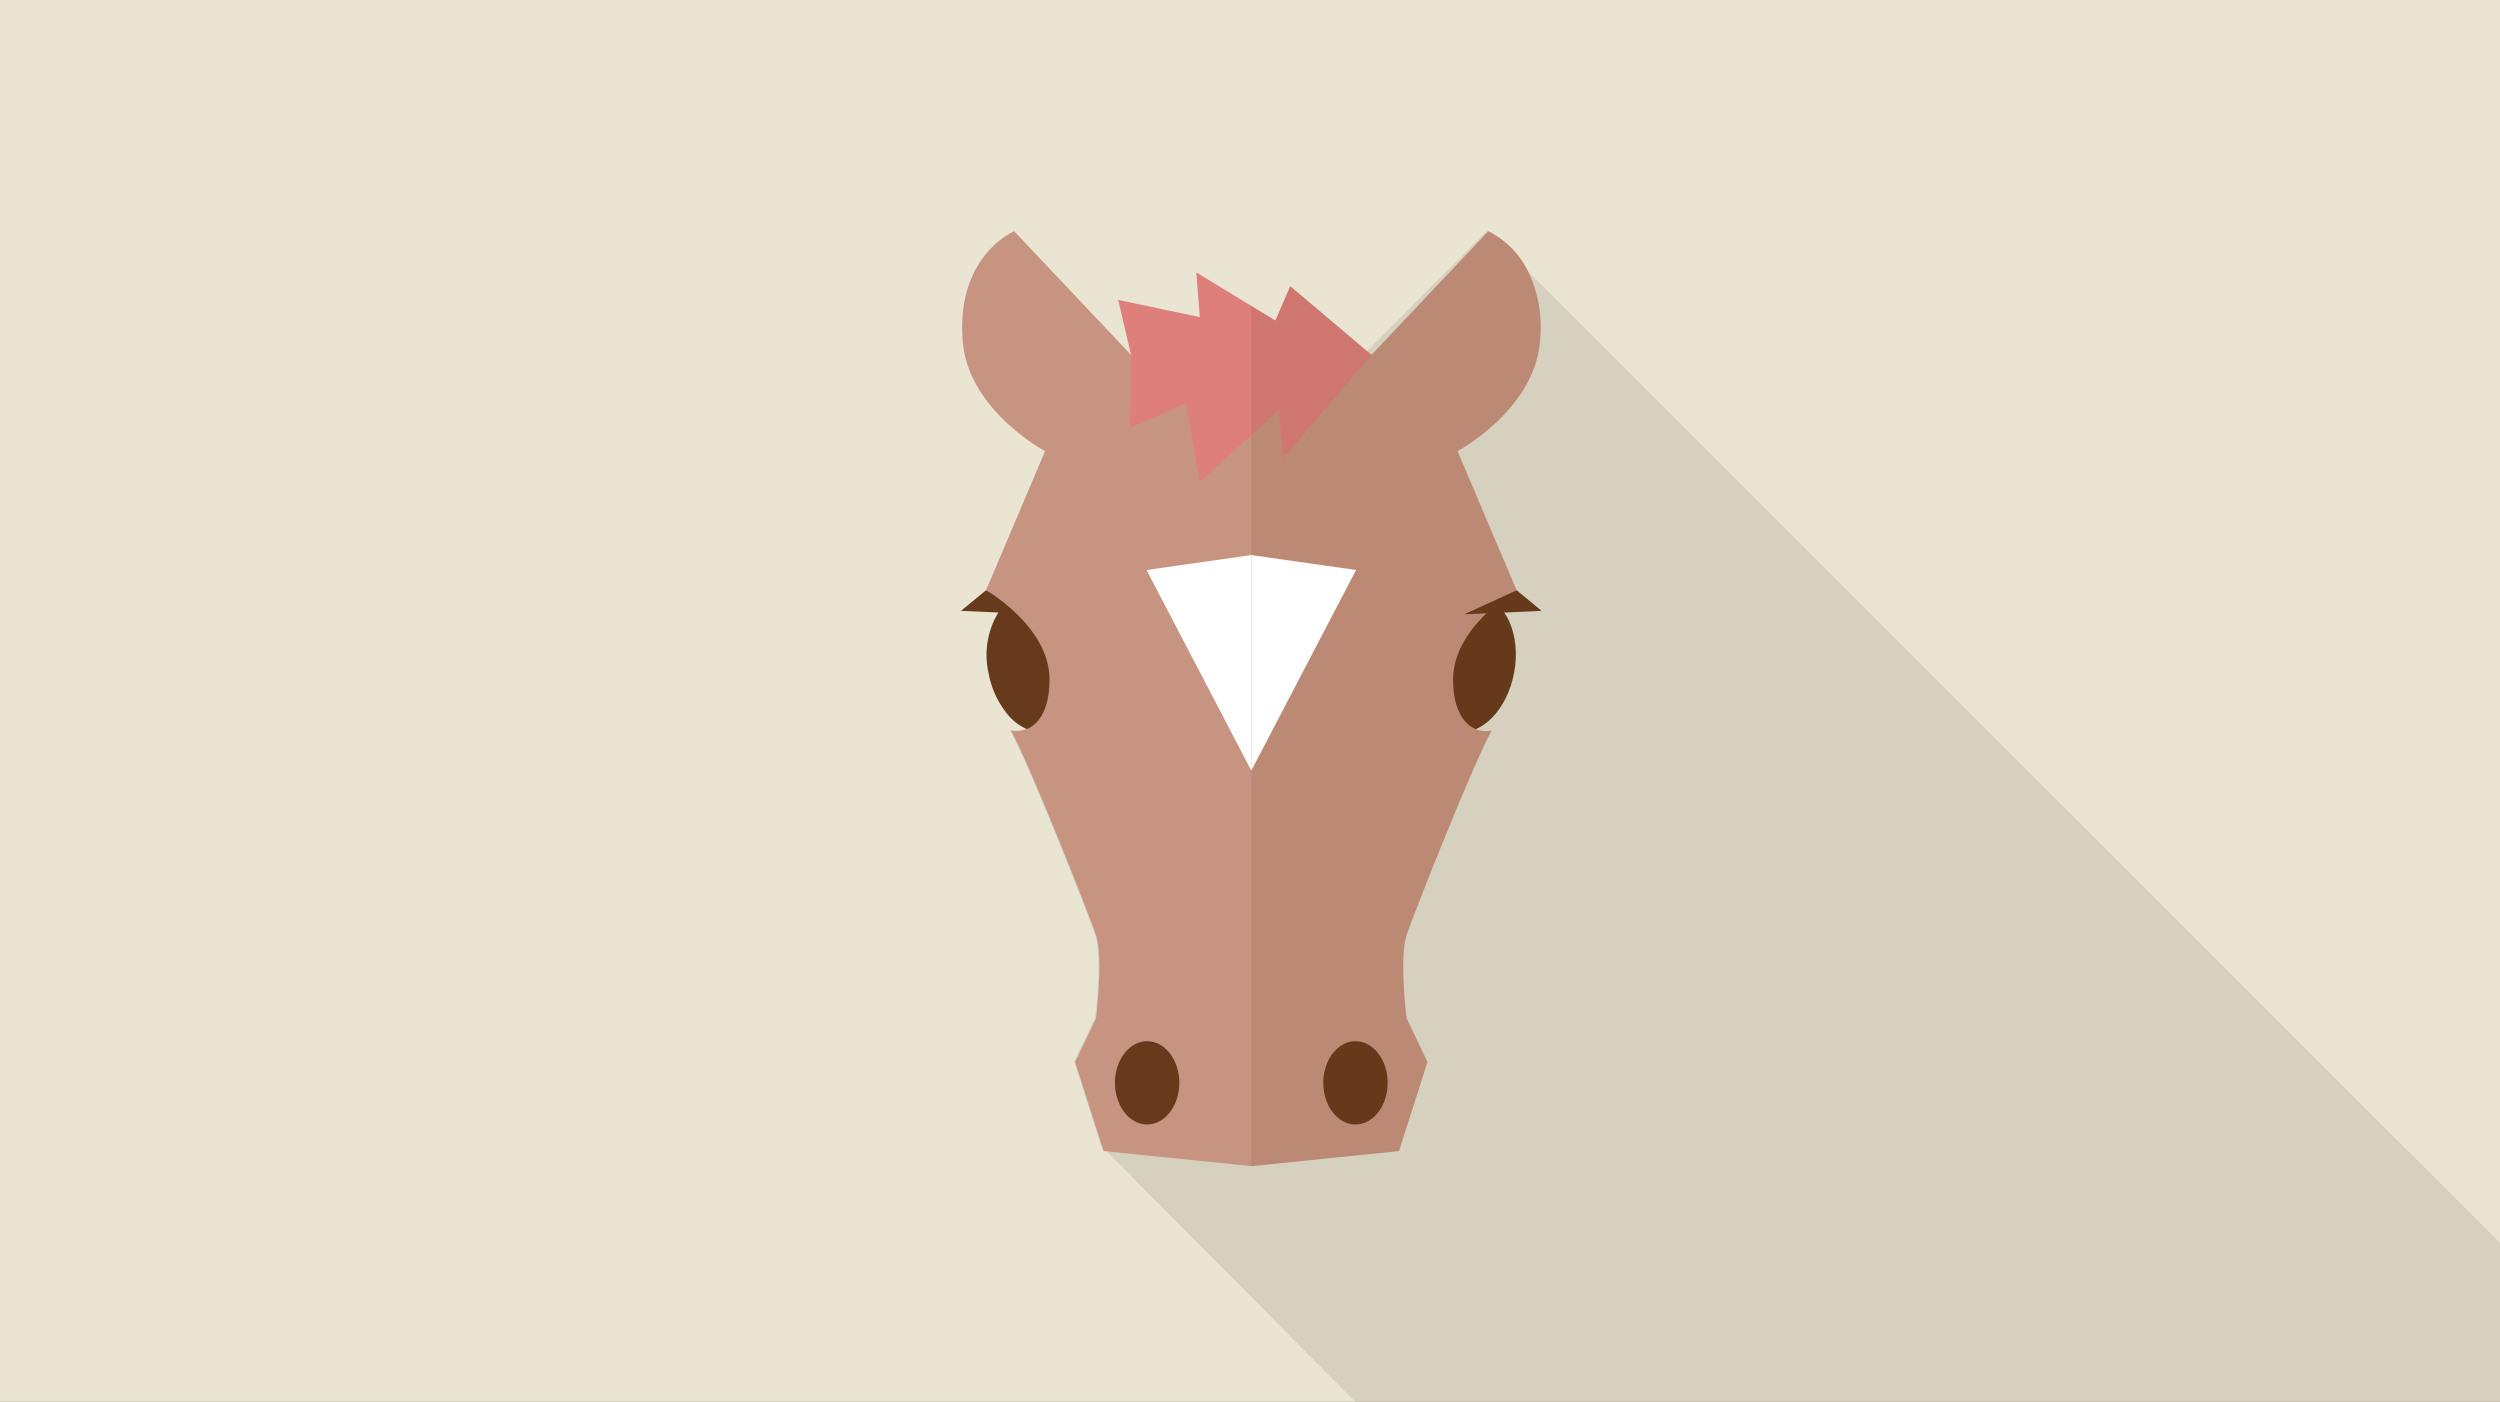 <svg xmlns="http://www.w3.org/2000/svg" xmlns:xlink="http://www.w3.org/1999/xlink" width="346" height="194" viewBox="0 0 346 194">
  <rect x="0" y="0" width="346" height="194" fill="#808080" stroke="none"/>
  <defs>
    <clipPath id="clip-horse">
      <rect width="346" height="194"/>
    </clipPath>
  </defs>
  <g id="horse" clip-path="url(#clip-horse)">
    <rect width="346" height="194" fill="#eae5d2"/>
    <path id="パス_74" data-name="パス 74" d="M359.507,198.708l-1.347,23.474-159.113-3.523-34.732-34.982-.723-.723L159.866,171.3l2.89-6.026s1.05-8.391,0-11.527c-.92-2.775-8.949-23.1-11.773-28.325a3.72,3.72,0,0,0,2.2-.2A7.252,7.252,0,0,1,150.375,123l5.862-5.862,3.825-3.826,9.836-9.836,18.523-18.523L199.947,73.43l.444-.443L217.059,56.32l.016.016,5.418,5.419Z" transform="translate(-11.211 -24.39)" fill="#231815" opacity="0.1"/>
    <g id="グループ_60" data-name="グループ 60" transform="translate(21.141 8.071)">
      <g id="グループ_29" data-name="グループ 29" transform="translate(111.859 23.93)">
        <g id="グループ_28" data-name="グループ 28" transform="translate(0 0)">
          <g id="グループ_25" data-name="グループ 25" transform="translate(0 49.689)">
            <g id="グループ_24" data-name="グループ 24" transform="translate(3.578 0.798)">
              <path id="パス_75" data-name="パス 75" d="M150.133,232.517a4.611,4.611,0,0,1-2.726-.361,7.252,7.252,0,0,1-2.808-2.217,12.455,12.455,0,0,1-2.5-5.6,11.326,11.326,0,0,1,1.363-8.309,6.377,6.377,0,0,1,1.034-1.15,4.907,4.907,0,0,1,2.184-1.067c3.07-.558,6.223,2.217,7.6,6.437a14.465,14.465,0,0,1,.444,1.757C155.683,227.163,153.63,231.876,150.133,232.517Z" transform="translate(-141.872 -213.742)" fill="#673a1b"/>
            </g>
            <path id="パス_76" data-name="パス 76" d="M141.414,214.583l-7.239-3.328-3.46,2.853Z" transform="translate(-130.715 -211.255)" fill="#673a1b"/>
          </g>
          <g id="グループ_27" data-name="グループ 27" transform="translate(0.168)">
            <g id="グループ_26" data-name="グループ 26" transform="translate(63.529 50.487)">
              <path id="パス_77" data-name="パス 77" d="M329.563,222c-.956,5.164,1.1,9.874,4.583,10.518s7.086-3.02,8.042-8.184-1.1-9.874-4.583-10.519S330.519,216.837,329.563,222Z" transform="translate(-329.329 -213.743)" fill="#673a1b"/>
            </g>
            <path id="パス_78" data-name="パス 78" d="M199.79,86.747l8.178,19.261-.034.017a20.858,20.858,0,0,0-2.708,1.921,18.8,18.8,0,0,0-1.429,1.265c-2.266,2.167-4.615,5.353-4.615,9.163,0,3.974,1.379,6.141,3.137,6.847l.016.017a3.633,3.633,0,0,0,.92.229,3.682,3.682,0,0,0,.411.033,3,3,0,0,0,.853-.082c-2.824,5.221-10.853,25.55-11.773,28.325-1.05,3.137,0,11.527,0,11.527l2.89,6.026-3.94,12.331-20.444,2.086-19.934-2.036-.51-.05-.213-.673L146.868,171.3l2.89-6.026s1.05-8.391,0-11.527c-.92-2.775-8.949-23.1-11.773-28.325a3.72,3.72,0,0,0,2.2-.2c1.757-.707,3.137-2.874,3.137-6.847a10.25,10.25,0,0,0-.082-1.232c-.427-3.268-2.512-5.993-4.532-7.931-.493-.476-.969-.9-1.429-1.265a20.834,20.834,0,0,0-2.709-1.921.052.052,0,0,0-.033-.017l8.177-19.261s-10.641-5.632-11.4-15.2c-.953-11.889,7.126-15.222,7.126-15.222L154.6,73.43h33.3L204.06,56.32l.016.016a12.06,12.06,0,0,1,5.418,5.419,17.747,17.747,0,0,1,1.708,9.786C210.431,81.115,199.79,86.747,199.79,86.747Z" transform="translate(-131.24 -56.32)" fill="#c79481"/>
            <path id="パス_79" data-name="パス 79" d="M200.328,85.519l-.157,10.145,7.766-3.488,1.9,10.937,10.936-9.985.635,6.657,12.2-14.266L222.359,76.01,220.3,80.764l-10.935-6.657.475,6.182-11.294-2.377Z" transform="translate(-176.959 -68.403)" fill="#de7f7b"/>
            <path id="パス_80" data-name="パス 80" d="M287.055,411.614c0,3.184,2,5.765,4.458,5.765s4.455-2.582,4.455-5.765-1.995-5.766-4.455-5.766S287.055,408.429,287.055,411.614Z" transform="translate(-237.083 -293.75)" fill="#673a1b"/>
            <path id="パス_81" data-name="パス 81" d="M347.925,214.583l7.24-3.328,3.459,2.853Z" transform="translate(-278.432 -161.566)" fill="#673a1b"/>
          </g>
        </g>
        <path id="パス_82" data-name="パス 82" d="M206.068,411.614c0,3.184-2,5.765-4.458,5.765s-4.455-2.582-4.455-5.765,1.995-5.766,4.455-5.766S206.068,408.429,206.068,411.614Z" transform="translate(-175.847 -293.75)" fill="#673a1b"/>
      </g>
      <path id="パス_83" data-name="パス 83" d="M296.18,108.86l-3.459-2.853L284.53,86.749s10.646-5.63,11.413-15.215c.951-11.889-7.133-15.218-7.133-15.218L272.643,73.434l-11.255-9.509-2.061,4.755L256,66.653V185.715l20.447-2.1,3.932-12.32-2.885-6.028s-1.047-8.389,0-11.534c.924-2.772,8.956-23.1,11.775-28.318a3.764,3.764,0,0,1-2.19-.187c2.463-1.059,4.6-4.037,5.3-7.832A11.24,11.24,0,0,0,291,109.092Z" transform="translate(-103.961 -32.388)" fill="#673a1b" opacity="0.12"/>
      <g id="グループ_30" data-name="グループ 30" transform="translate(137.536 68.748)">
        <path id="パス_84" data-name="パス 84" d="M225.283,196.067V225.9l-14.5-27.763Z" transform="translate(-210.78 -196.067)" fill="#fff"/>
        <path id="パス_85" data-name="パス 85" d="M256,196.067V225.9l14.5-27.763Z" transform="translate(-241.497 -196.067)" fill="#fff"/>
      </g>
    </g>
  </g>
</svg>
